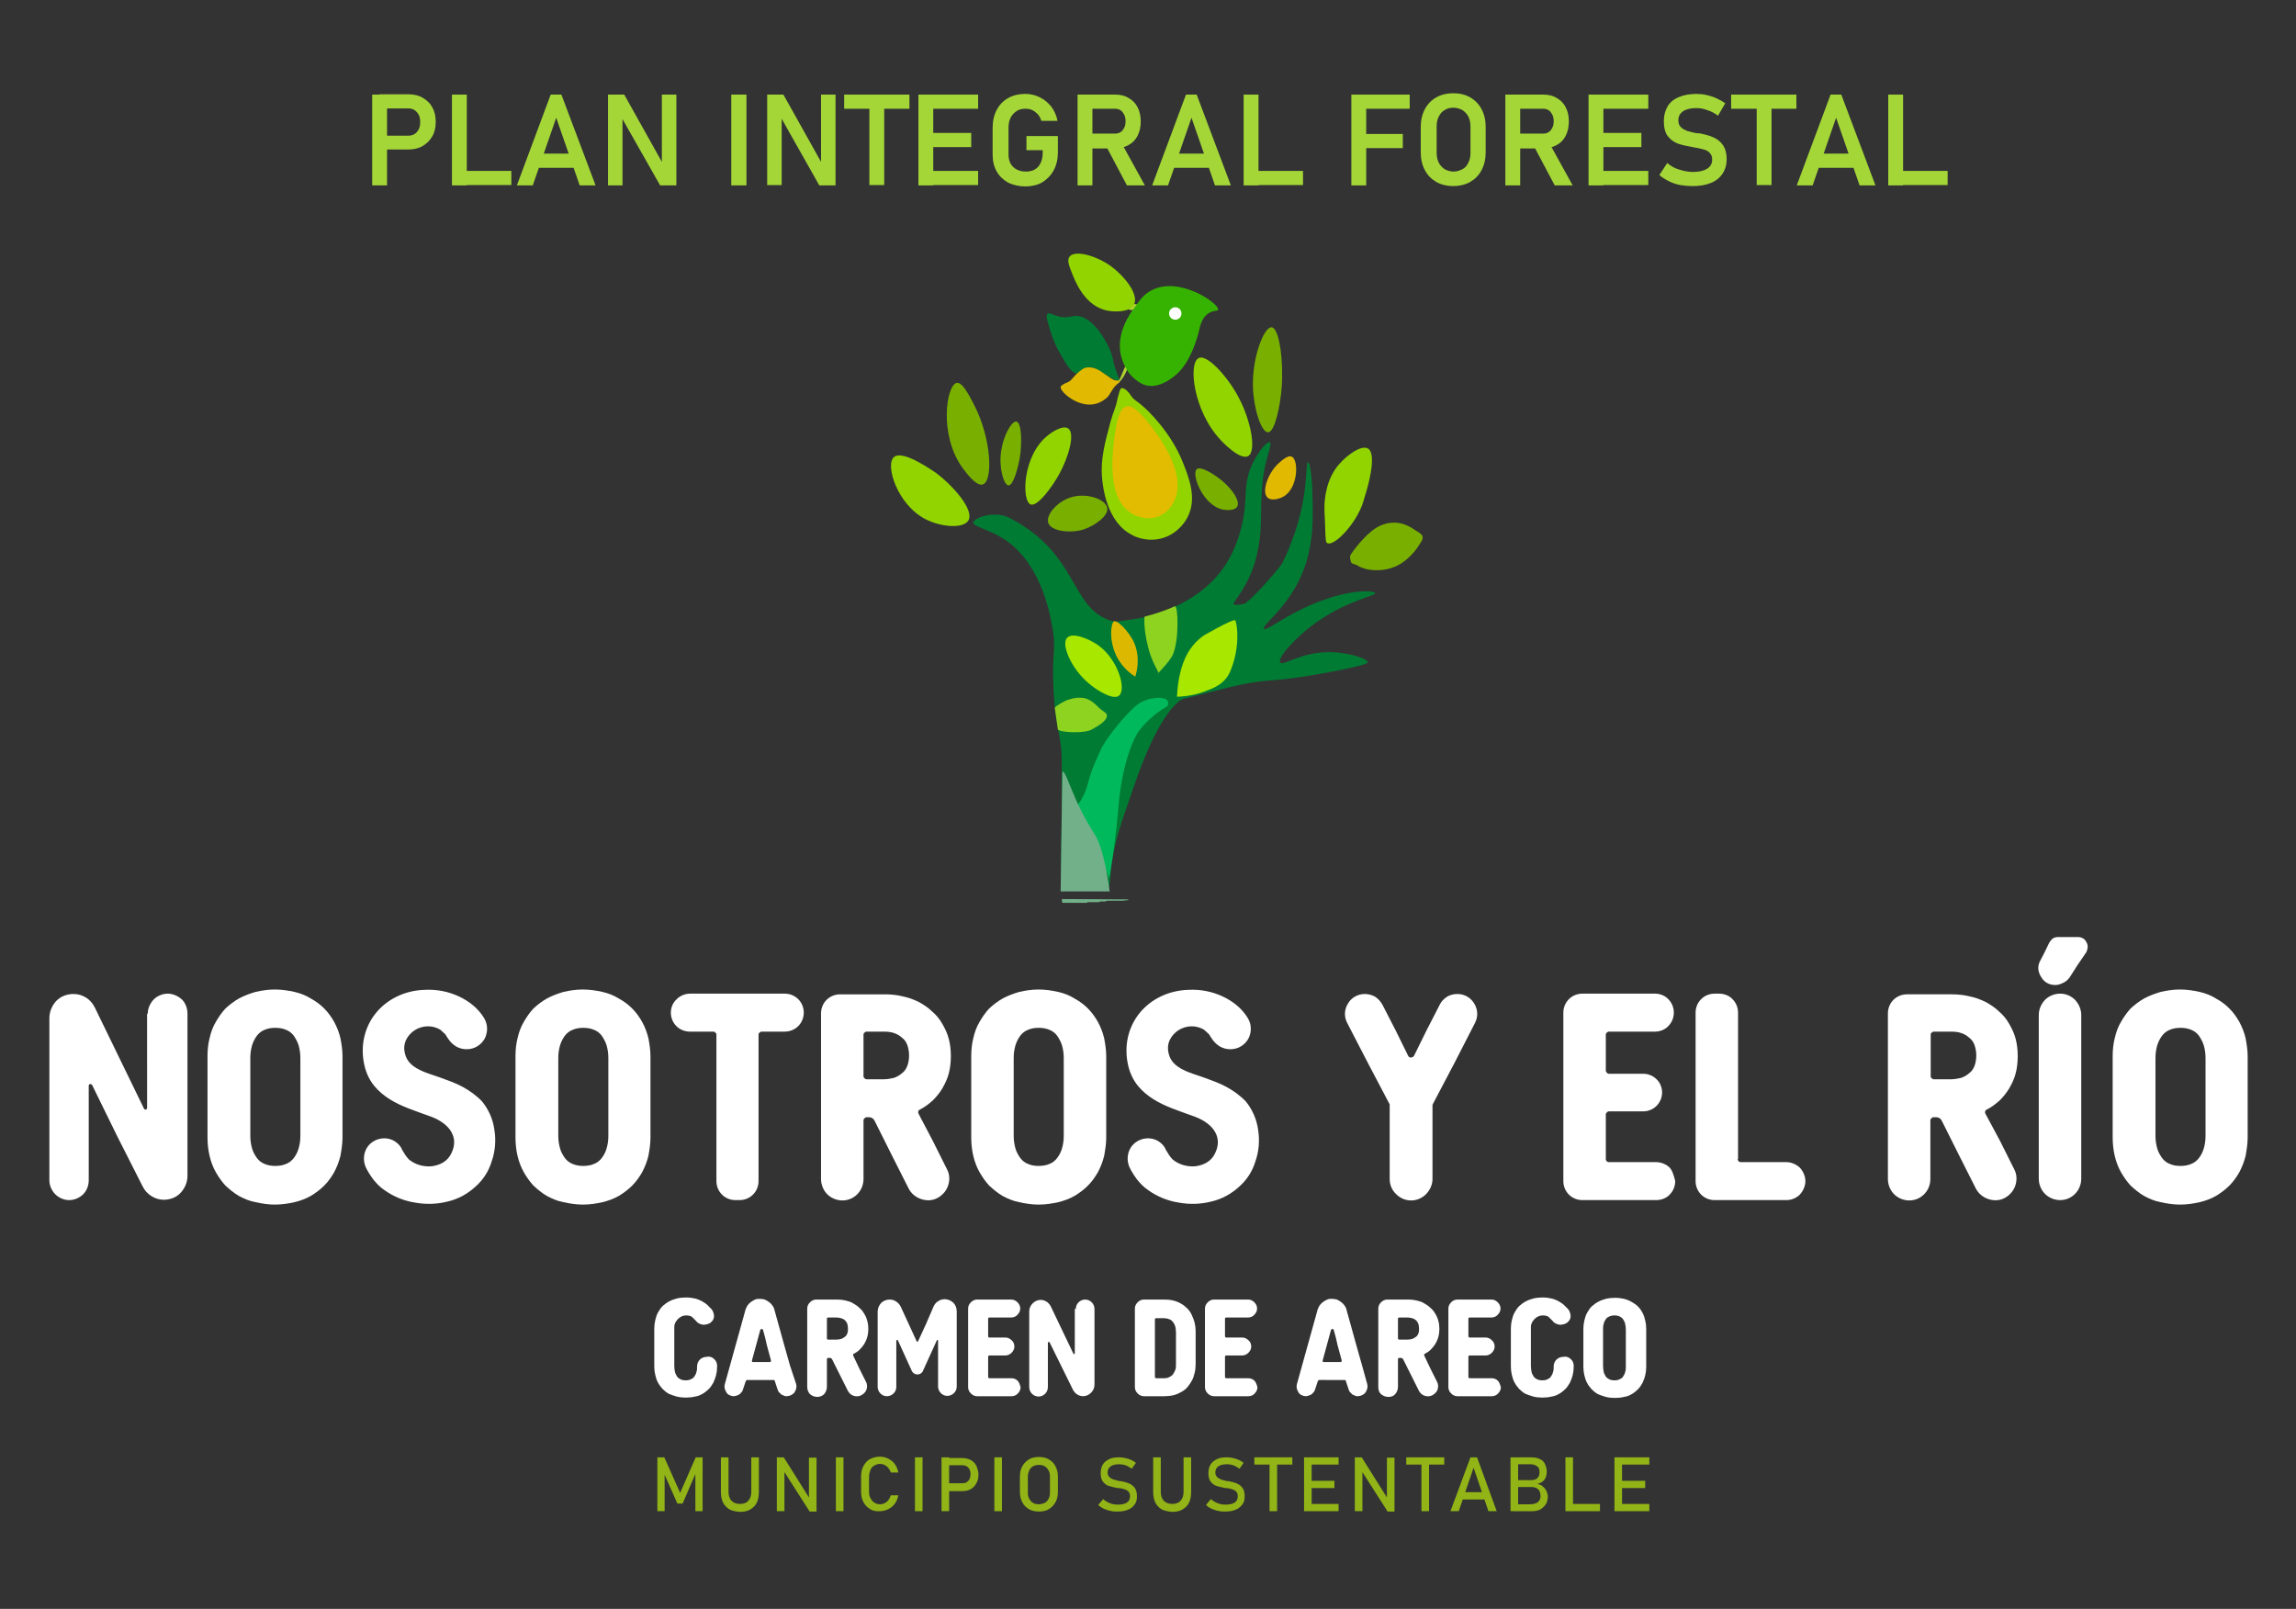 <svg xmlns="http://www.w3.org/2000/svg" xmlns:xlink="http://www.w3.org/1999/xlink" id="Capa_1" x="0px" y="0px" viewBox="0 0 665 466" style="enable-background:new 0 0 665 466;" xml:space="preserve"><rect x="0" y="0" width="665" height="466" fill="#333333" stroke="none"/> <style type="text/css"> .st0{fill:#B0D231;} .st1{fill:#36B300;} .st2{fill:#FFFFFF;} .st3{fill:#92D400;} .st4{fill:#007B33;} .st5{fill:#E0B900;} .st6{fill:#79B000;} .st7{fill:#E1BC00;} .st8{fill:#A8E700;} .st9{fill:#DCB900;} .st10{fill:#8ED31F;} .st11{fill:#00B95D;} .st12{fill:#72B08A;} .st13{fill:#A4D638;} .st14{fill:#92B416;} </style> <g> <g> <path class="st0" d="M326.1,106c0.4-0.1,0.6,0.9,0.6,0.9c-0.4-0.3-0.4,1.7-2.8,4.1c0,0-0.1-0.7,0.2-1 C324.7,109.5,325.6,106.2,326.1,106z"></path> <path class="st0" d="M327.7,88.1c0.4-0.1,2.3,0.1,2.3,0.1c-0.1-0.1-0.2,0.9-1.6,1.6c0,0-1.5,0.1-1.5-0.3 C327,89,327.3,88.3,327.7,88.1z"></path> <path class="st1" d="M352.8,89.7c0.5-1.6-11-9.8-19.1-5.7c-2.3,1.1-3.5,2.8-5.2,5.2c-1.2,1.6-5.2,7.2-3.9,13.5 c0.4,1.8,1.1,3.2,1.4,3.7c0.1,0.2,0.5,0.9,0.9,1.5c1.2,1.6,3.1,3.1,4.7,3.6c3.5,1.2,7.7-1.5,9.9-3.8c3.7-3.8,5.3-10.2,5.6-11.2 c0.5-2,0.9-4.5,3-5.8C351.5,89.8,352.7,90.2,352.8,89.7z"></path> <circle class="st2" cx="340.4" cy="90.8" r="1.8"></circle> <path class="st3" d="M328.4,88.3c1.6-2.9-2.6-8.1-6.1-10.8c-4.4-3.4-10.9-5.2-12.5-3.2c-0.8,1-0.2,2.6,0.6,4.6 c0.9,2.3,3.7,9.9,10.5,11.1C323.2,90.4,327.2,90.4,328.4,88.3z"></path> <path class="st4" d="M324.1,110.1c0.2-0.2-0.2-0.8-0.8-2.6c-0.7-2-0.9-3.2-1.1-4.1c-0.9-3.4-5.3-11.8-10.5-11.9 c-1.4,0-2.2,0.6-4.3,0.3c-2.3-0.4-3.4-1.4-4-0.9c-0.4,0.3-0.4,1.1,0.6,4.2c0.9,2.9,1.5,4.7,3.1,7.4c2,3.5,3.2,5.6,5,5.7 c0.5,0,0.9-0.8,2.5-1.4c0,0,0.3-0.1,0.5-0.2c1.4-0.5,2.9,0.5,3.7,1c0.2,0.1,0.4,0.3,0.8,0.5C321.7,109.3,323.3,110.5,324.1,110.1 C324.1,110.2,324.1,110.2,324.1,110.1z"></path> <path class="st5" d="M324.3,110.4c0.1,0.3-0.6,0.7-1.4,1.5c-0.4,0.5-0.7,1-0.9,1.3c-0.4,0.6-0.7,1.2-1.1,1.7 c-0.7,0.7-2,1.7-3.7,2.1c-5,1.2-10.4-3.7-10-5c0.1-0.2,0.3-0.4,0.8-0.7c0.8-0.5,1.1-0.4,1.8-0.9c0.3-0.2,0.5-0.4,0.9-0.9 c0.5-0.5,0.6-0.7,1-1.1c0.3-0.2,0.4-0.4,0.8-0.7c0.5-0.4,1-0.8,1.2-0.9c1.3-0.8,3.3-0.2,3.7,0c0.8,0.3,1.7,0.9,3.4,2.1 c1,0.7,1.5,1.1,2.4,1.3C323.8,110.2,324.2,110.2,324.3,110.4z"></path> <path class="st4" d="M324.2,110.3"></path> <path class="st3" d="M347.2,103.7c2.5-1.2,8.6,5.7,11.6,11.5c3.5,6.6,5.2,15.5,2.7,16.9c-2.3,1.3-7.5-4.1-8-4.7 C345.6,119,344.1,105.1,347.2,103.7z"></path> <path class="st6" d="M368.3,94.8c2.3,0.2,3.5,10.1,2.9,17.7c-0.4,4.8-1.9,12.6-3.9,12.7c-2,0.1-4.2-6.9-4.4-13 C362.6,103.6,366.1,94.6,368.3,94.8z"></path> <path class="st6" d="M412,155.3c-0.2-0.7-1.5-1.3-2.2-1.8c-2.5-1.8-5.9-3-9.9-1.3c-3.4,1.4-7.1,6.1-8.6,8.3 c-0.5,0.7-0.2,1.6,0,2.3c0.2,0.6,1.3,0.6,1.9,1c2.5,1.6,7.1,1.9,10.9,0.3c2.5-1,5.1-3.5,6.5-5.6 C411.3,157.3,412.3,156.3,412,155.3z"></path> <path class="st6" d="M346.6,135.9c1.2-1.1,5.5,1.9,6,2.3c3.5,2.4,6.9,6.8,5.7,8.6c-0.7,1.1-3,1-4.1,0.8 C348.4,146.4,345,137.4,346.6,135.9z"></path> <path class="st6" d="M294.4,122.1c1.5,0.3,1.7,6.3,0.9,10.9c-0.5,2.6-1.8,7.6-3.2,7.6c-1.4-0.1-2.9-5.3-2.1-10.1 C290.6,126.2,293,121.9,294.4,122.1z"></path> <path class="st6" d="M320.7,147.1c-0.5-2.6-6.2-4.5-10.7-3c-3.7,1.2-7.1,4.9-6.4,7.3c0.8,2.5,6.3,3.1,10.1,2 C317.1,152.3,321.1,149.4,320.7,147.1z"></path> <path class="st6" d="M284.7,140.3c-2,0.7-5.1-3.7-6-4.9c-6.8-9.5-4.6-23.9-1.6-24.5c1.6-0.3,3.5,3.4,5.1,6.5 C287.1,126.9,287.7,139.2,284.7,140.3z"></path> <path class="st3" d="M280.5,150.7c-1.4,2.5-7.9,2-12.4-0.3c-8.2-4.2-11.8-15.7-9.2-18c2.6-2.3,11.4,4.1,12.1,4.5 C276.1,140.7,282.2,147.7,280.5,150.7z"></path> <path class="st3" d="M309.4,124.1c2.1,1.5,0,8.5-2.6,13.2c-1.9,3.5-6.3,9.6-8.3,8.8c-2.7-1.1-2.3-14.3,5-20 C303.8,125.8,307.6,122.9,309.4,124.1z"></path> <path class="st3" d="M324.9,112.4c1,0,2.1,1.3,2.6,2.1c0.9,1.4,1.6,1.5,3.1,2.8c1.9,1.5,8.6,8.1,11.9,16.4 c1.9,4.7,4.3,10.8,1.4,16.2c-0.4,0.8-2.5,4.5-7,5.9c-4.4,1.4-8.3-0.4-8.9-0.8c-7.6-3.7-8.6-14.4-8.8-16.5 c-0.5-5.4,0.8-10.2,2.4-16.2c1-3.6,1.5-3.8,2.1-7C324.1,114.1,324.3,112.5,324.9,112.4z"></path> <path class="st7" d="M326.3,117.7c0.9-0.2,2.3,0,5.6,3.9c2,2.4,12.7,15.2,8,23.9c-0.3,0.6-1.7,3.2-4.7,4.2 c-3.7,1.3-7.2-0.8-7.6-1.1c-7.2-4.4-5.4-17.9-4.7-22.8C323.4,122.7,324,118.3,326.3,117.7z"></path> <path class="st5" d="M374.2,132.3c2,1,1.8,9.3-2.6,11.6c-1.3,0.7-3.5,1.2-4.5,0.2c-1.7-1.6,0-6.8,3-9.7 C370.9,133.7,373,131.6,374.2,132.3z"></path> <path class="st3" d="M383.6,146.5c0.1-1.9,0.4-7.8,4.4-12.2c2.1-2.4,6.2-5.5,8.2-4.4c2.8,1.7-0.2,11.7-0.9,13.9 c-0.5,1.8-1,3.4-2.1,5.3c-2.6,4.8-7.2,9.1-8.8,8.2c-0.4-0.2-0.5-0.7-0.6-5.1C383.6,148.7,383.6,147,383.6,146.5z"></path> <path class="st4" d="M281.9,151.3c0.2-1.3,6.2-3.6,10.7-1.2c19.8,10.4,17.2,25.6,28.9,29.6c1.7,0.6,3.3,0.1,6.5-0.3 c2.7-0.4,7.4-1.2,12.6-3.8c2.8-1.4,10.2-5,14.9-12.9c4.1-6.8,5-14.5,5.1-16.5c0.3-3.8,0-7.5,2.3-12.2c1.6-3.2,4.1-6.3,4.9-5.9 c0.9,0.4-1.4,4.5-2.1,11.3c-1,9.5,0.4,13.4-2,22.6c-1.9,7.1-5.6,11.3-6.4,12.7c-0.4,0.8,2.2,0.4,3,0.2c1.7-0.5,10.4-10.4,11.2-12 c8.4-17.3,6.2-29,7.4-29c0.5,0,1.1,4,1.2,8.9c0.2,6.6,0.5,14.7-2.7,22.7c-4.2,10.6-12.2,15.7-11.3,16.6c0.7,0.8,5.9-3.8,14.8-7.4 c10.3-4.2,17.2-3.7,17.4-2.9c0.2,0.8-7.8,2-16.8,8.3c-6.7,4.7-11.6,10.6-10.7,11.8c0.8,1.1,5.5-2.8,13.5-3 c5.5-0.2,12.2,1.9,11.8,3c-0.4,1-18.4,4.4-26,5c-9,0.7-10.3,1.2-27.3,5.5c-1.2,0.3-6.8,3.8-13.8,23.7c-3.8,10.9-4.2,12.2-4.5,13.3 c-1.2,3.6-2.4,9.2-2.7,11.5c0,0.2-0.2,6.8-1.2,6.8c-0.4,0-12.6-0.3-12.6-0.3c-1.4,0-0.2-14.9-0.5-38.1c-0.1-5.7-1.8-9-2.3-18.3 c-0.7-11.9,0.7-12.5-0.2-18c-0.6-3.9-3-19.7-14.4-27C286.3,153.3,281.7,152.5,281.9,151.3z"></path> <path class="st8" d="M309.1,184.7c1.5-1.6,6.1,0.2,9,2.2c5.8,4.2,8.2,12.8,6,14.6c-1.7,1.4-6.5-1.6-8.8-3.6 C310.3,193.7,307.2,186.6,309.1,184.7z"></path> <path class="st8" d="M340.9,201.8c0,0,4.2,0,8.2-1.6c1.5-0.6,5.5-1.7,7.2-5.7c2.8-6.6,2.2-13.1,1.5-14.8c-0.3-0.8-10.5,5.1-9,4.3 c0.7-0.4-2,0.9-4.2,4.2C344.1,189,341.3,192.9,340.9,201.8z"></path> <path class="st9" d="M328.8,196c-1.4-0.9-3.4-2.5-4.9-5c-2.5-4.2-2.4-9.2-1.5-10.8c0.7-1.3,4.6,2.6,6.1,6 C330.3,190.4,329.3,194.5,328.8,196z"></path> <path class="st10" d="M320.6,207.3c0-1-1.2-1.1-2.7-2.7c-2.6-2.7-4.6-2.5-5-2.5c-1.6-0.1-2.9,0.4-3.9,0.7 c-0.6,0.2-3.3,1.7-3.5,2.2l0.9,6.3c0.7,0.9,7.8,1.2,9.8,0C317,210.8,320.6,209.1,320.6,207.3z"></path> <path class="st10" d="M335.6,195c-1.2,0.8,2.9-2.8,4.1-5.4c1.9-4.3,1.5-14.4,0.6-14c-4.5,2-8.8,3-8.8,3s-0.4,3.2,1,8.7 C333.4,191.3,335.7,194.9,335.6,195z"></path> <path class="st11" d="M338.1,202.9c-0.6-1.2-5.4-1.1-8.4,1c-2.9,2-9.6,10.1-11,13.5c-1.7,3.9-2.4,5-3.7,9.9 c-1.3,4.7-3.7,6.7-3.7,6.7c1.8,4.3,9.8,18.4,9.8,20.2c0.1,2,2-10.4,2.9-21c0.8-10.4,4-19.9,6.8-22.6c0,0,3-3.7,7.1-5.9 C338.4,204.4,338.5,203.5,338.1,202.9z"></path> <path class="st12" d="M321.4,258.2h-14.2l0.5-34.7c1.3-0.2,2.7,7.9,9.5,18.4C320,246.4,321.4,258.2,321.4,258.2z"></path> <path class="st12" d="M307.6,260.4l19.2,0.1v0.2l-1.7,0.2l-4.7,0v0.2h-1.9l0,0.2l-3.6,0l0,0.2l-7.1,0 C307.6,261.5,307.5,260.5,307.6,260.4z"></path> </g> <g> <path class="st2" d="M42.8,293.6c0-1.6,0.7-3,1.7-4.1c1-1,2.5-1.7,4.1-1.7c1.5,0,3,0.7,4.1,1.7c1,1,1.6,2.5,1.6,4.1v23.5v23.5 c0,1.9-0.8,3.6-2,4.9c-1.2,1.3-3,2-4.9,2c-1.3,0-2.5-0.4-3.6-1.1s-1.9-1.6-2.5-2.8L33.9,329l-7.2-14.7c-0.2-0.3-0.3-0.3-0.6-0.3 c-0.2,0-0.4,0.2-0.4,0.4v13.8v13.7c0,1.5-0.6,3-1.6,4c-1,1-2.5,1.7-4.1,1.7c-1.5,0-3-0.7-4-1.7c-1-1-1.7-2.5-1.7-4v-23.5v-23.5 c0-1.9,0.8-3.7,2-5c1.3-1.3,3-2,5-2c1.4,0,2.6,0.4,3.7,1.1c1.1,0.7,1.9,1.7,2.5,2.9l7.1,14.6l7.1,14.6c0.1,0.2,0.3,0.3,0.5,0.3 c0.3-0.1,0.4-0.3,0.4-0.5v-13.6V293.6z"></path> <path class="st2" d="M98.6,300.7c0.3,1.6,0.6,3.4,0.6,5.2v11.8v11.8c0,1.9-0.3,3.6-0.6,5.3c-0.4,1.6-1,3.2-1.8,4.7 c-0.8,1.4-1.7,2.7-2.9,3.9c-1.1,1.1-2.4,2.1-3.9,3c-1.4,0.8-3,1.4-4.7,1.8c-1.8,0.4-3.6,0.7-5.7,0.7c-1.9,0-3.8-0.3-5.6-0.7 c-1.7-0.3-3.3-1-4.8-1.8c-1.4-0.8-2.7-1.9-3.9-3c-1.1-1.2-2-2.5-2.8-3.9c-0.8-1.4-1.4-3-1.8-4.7c-0.4-1.7-0.6-3.5-0.6-5.3v-11.8 v-11.8c0-1.9,0.2-3.6,0.6-5.2c0.4-1.7,0.9-3.2,1.8-4.7c0.8-1.4,1.7-2.7,2.8-3.9c1.2-1.1,2.5-2.1,3.9-2.9c1.5-0.8,3.1-1.4,4.8-1.9 c1.8-0.4,3.6-0.7,5.6-0.7c2,0,3.9,0.3,5.7,0.7c1.7,0.4,3.3,1,4.7,1.9c1.5,0.8,2.8,1.8,3.9,2.9c1.2,1.2,2.1,2.5,2.9,3.9 C97.6,297.5,98.2,299,98.6,300.7z M72.5,317.7V329c0,1.4,0.2,2.5,0.5,3.6c0.3,1.1,0.8,1.9,1.4,2.8c0.6,0.8,1.4,1.4,2.2,1.7 c0.9,0.4,1.9,0.6,3.1,0.6c1.3,0,2.3-0.2,3.2-0.6c0.8-0.3,1.6-0.9,2.2-1.7c0.6-0.8,1.1-1.7,1.4-2.8c0.3-1,0.5-2.2,0.5-3.6v-11.3 v-11.3c0-1.4-0.2-2.5-0.5-3.6c-0.3-1-0.8-1.9-1.4-2.8c-0.6-0.8-1.4-1.4-2.2-1.7c-0.9-0.4-1.9-0.6-3.2-0.6c-1.2,0-2.2,0.2-3.1,0.6 c-0.8,0.3-1.6,0.9-2.2,1.7c-0.6,0.8-1.1,1.8-1.4,2.8c-0.3,1.1-0.5,2.2-0.5,3.6V317.7z"></path> <path class="st2" d="M143.2,327.3c0.5,3.1,0.2,6.3-0.8,9.1c-0.9,3-2.6,5.5-4.8,7.4c-2.2,2-4.9,3.5-7.9,4.2 c-3.1,0.8-6.4,0.9-9.6,0.3c-3.2-0.5-6.3-1.8-8.9-3.7c-1.2-0.8-2.2-1.9-3.1-3c-0.8-1.1-1.6-2.3-2.2-3.6c-0.8-1.9-0.6-4,0.4-5.6 c1-1.6,2.9-2.7,5-2.7c1.1,0,2.2,0.3,3.1,0.9s1.7,1.4,2.1,2.5c0.3,0.4,0.5,0.8,0.8,1.3c0.3,0.5,0.7,0.9,1.1,1.4 c1.8,1.5,4.2,2.2,6.6,2c2.4-0.3,4.6-1.4,5.7-3.7c1.4-2.8,0.9-5.1-0.4-6.9c-1.4-1.9-3.7-3.2-6.1-4c-3.8-1.4-8-2.7-11.3-4.8 c-3.5-2.2-6.2-5.1-7.3-9.6c-1.4-5.8,0-11.3,3.2-15.3c3.2-4,8.3-6.6,14.1-6.8c3.6-0.2,7,0.5,10,1.9c3,1.4,5.5,3.4,7.2,6.1 c1.3,2,1.2,4.3,0.3,6.1c-1,1.8-2.9,3.1-5.2,3.1h-0.1c-1.1,0-2.1-0.3-3-0.8c-0.8-0.5-1.6-1.2-2.2-2.1c-0.3-0.4-0.6-0.9-0.9-1.4 c-0.4-0.4-0.9-0.8-1.4-1.3c-2.4-1.5-5.3-1.3-7.5,0.1c-2.1,1.4-3.6,3.8-2.8,6.8c0.5,2.2,2.1,3.6,4.1,4.6c1.9,1,4.2,1.6,6.1,2.3 c2.2,0.8,4.5,1.6,6.5,2.7s4,2.5,5.6,4.2C141.5,321.3,142.8,324.2,143.2,327.3z"></path> <path class="st2" d="M187.8,300.7c0.3,1.6,0.6,3.4,0.6,5.2v11.8v11.8c0,1.9-0.3,3.6-0.6,5.3c-0.4,1.6-1,3.2-1.8,4.7 c-0.8,1.4-1.7,2.7-2.9,3.9c-1.1,1.1-2.4,2.1-3.9,3c-1.4,0.8-3,1.4-4.7,1.8c-1.8,0.4-3.6,0.7-5.7,0.7c-1.9,0-3.8-0.3-5.6-0.7 c-1.7-0.3-3.3-1-4.8-1.8c-1.4-0.8-2.7-1.9-3.9-3c-1.1-1.2-2-2.5-2.8-3.9c-0.8-1.4-1.4-3-1.8-4.7c-0.4-1.7-0.6-3.5-0.6-5.3v-11.8 v-11.8c0-1.9,0.2-3.6,0.6-5.2c0.4-1.7,0.9-3.2,1.8-4.7c0.8-1.4,1.7-2.7,2.8-3.9c1.2-1.1,2.5-2.1,3.9-2.9c1.5-0.8,3.1-1.4,4.8-1.9 c1.8-0.4,3.6-0.7,5.6-0.7c2,0,3.9,0.3,5.7,0.7c1.7,0.4,3.3,1,4.7,1.9c1.5,0.8,2.8,1.8,3.9,2.9c1.2,1.2,2.1,2.5,2.9,3.9 C186.8,297.5,187.4,299,187.8,300.7z M161.7,317.7V329c0,1.4,0.2,2.5,0.5,3.6c0.3,1.1,0.8,1.9,1.4,2.8c0.6,0.8,1.4,1.4,2.2,1.7 c0.9,0.4,1.9,0.6,3.1,0.6c1.3,0,2.3-0.2,3.2-0.6c0.8-0.3,1.6-0.9,2.2-1.7c0.6-0.8,1.1-1.7,1.4-2.8c0.3-1,0.5-2.2,0.5-3.6v-11.3 v-11.3c0-1.4-0.2-2.5-0.5-3.6c-0.3-1-0.8-1.9-1.4-2.8c-0.6-0.8-1.4-1.4-2.2-1.7c-0.9-0.4-1.9-0.6-3.2-0.6c-1.2,0-2.2,0.2-3.1,0.6 c-0.8,0.3-1.6,0.9-2.2,1.7c-0.6,0.8-1.1,1.8-1.4,2.8c-0.3,1.1-0.5,2.2-0.5,3.6V317.7z"></path> <path class="st2" d="M196,289.4c1-1,2.4-1.6,3.9-1.6h13.7h13.7c1.5,0,2.9,0.6,3.9,1.6c1,1,1.6,2.4,1.6,3.9c0,1.5-0.6,2.9-1.6,3.9 c-1,1-2.4,1.6-3.9,1.6H224h-3.4c-0.3,0-0.4,0.1-0.6,0.3c-0.2,0.1-0.3,0.3-0.3,0.6v21.2v21.2c0,1.5-0.6,2.9-1.6,3.9 c-1,1-2.4,1.6-3.9,1.6h-0.7H213c-1.5,0-2.9-0.6-3.9-1.6c-1-1-1.6-2.4-1.6-3.9v-21.2v-21.2c0-0.3-0.1-0.5-0.3-0.6 c-0.2-0.2-0.3-0.3-0.6-0.3h-3.4h-3.4c-1.5,0-2.9-0.6-3.9-1.6c-1-1-1.6-2.4-1.6-3.9C194.3,291.8,194.9,290.4,196,289.4z"></path> <path class="st2" d="M270.2,330.5l4.1,8.2c0.8,1.5,0.8,3.2,0.3,4.7c-0.5,1.5-1.6,2.8-3.1,3.6s-3.2,0.8-4.7,0.3 c-1.5-0.5-2.8-1.5-3.6-3l-5-9.9l-4.9-9.8c-0.2-0.3-0.3-0.5-0.6-0.7c-0.3-0.2-0.6-0.3-0.9-0.3h-0.4H251c-0.3,0-0.4,0.1-0.6,0.3 c-0.2,0.2-0.3,0.3-0.3,0.6v8.5v8.5c0,1.7-0.7,3.3-1.8,4.4c-1.1,1.1-2.6,1.8-4.3,1.8s-3.3-0.7-4.4-1.8c-1.1-1.1-1.8-2.7-1.8-4.4 v-24v-24c0-1.5,0.6-2.9,1.6-3.9c1-1,2.4-1.6,3.9-1.6h6.6h6.5c1.8,0,3.5,0.2,5.1,0.6c1.6,0.3,3.1,0.9,4.6,1.6 c1.4,0.8,2.7,1.6,3.8,2.7c1.2,1,2.2,2.2,3,3.6c0.8,1.4,1.5,2.8,1.9,4.4c0.4,1.5,0.6,3.2,0.6,5c0,1.8-0.2,3.5-0.6,5 c-0.4,1.6-1.1,3-1.9,4.4c-0.8,1.3-1.7,2.4-2.7,3.4c-1.1,1-2.3,1.9-3.6,2.6h-0.1l-0.1,0.1c-0.3,0.1-0.3,0.3-0.4,0.4 c-0.1,0.3-0.1,0.4,0,0.7L270.2,330.5z M250.1,305.7v6c0,0.3,0.1,0.5,0.3,0.6c0.2,0.2,0.3,0.3,0.6,0.3h2.5h2.5c1,0,2-0.2,2.9-0.4 c0.9-0.3,1.7-0.8,2.4-1.4c0.7-0.5,1.2-1.3,1.5-2.1c0.3-0.8,0.5-1.9,0.5-3c0-1.1-0.2-2.1-0.5-3c-0.3-0.8-0.8-1.6-1.5-2.1 c-0.7-0.6-1.4-1.1-2.4-1.4c-0.8-0.3-1.9-0.4-2.9-0.4h-2.5H251c-0.3,0-0.4,0.1-0.6,0.3c-0.2,0.1-0.3,0.3-0.3,0.6V305.7z"></path> <path class="st2" d="M319.8,300.7c0.3,1.6,0.6,3.4,0.6,5.2v11.8v11.8c0,1.9-0.3,3.6-0.6,5.3c-0.4,1.6-1,3.2-1.8,4.7 c-0.8,1.4-1.7,2.7-2.9,3.9c-1.1,1.1-2.4,2.1-3.9,3c-1.4,0.8-3,1.4-4.7,1.8c-1.8,0.4-3.6,0.7-5.7,0.7c-1.9,0-3.8-0.3-5.6-0.7 c-1.7-0.3-3.3-1-4.8-1.8c-1.4-0.8-2.7-1.9-3.9-3c-1.1-1.2-2-2.5-2.8-3.9c-0.8-1.4-1.4-3-1.8-4.7c-0.4-1.7-0.6-3.5-0.6-5.3v-11.8 v-11.8c0-1.9,0.2-3.6,0.6-5.2c0.4-1.7,0.9-3.2,1.8-4.7c0.8-1.4,1.7-2.7,2.8-3.9c1.2-1.1,2.5-2.1,3.9-2.9c1.5-0.8,3.1-1.4,4.8-1.9 c1.8-0.4,3.6-0.7,5.6-0.7c2,0,3.9,0.3,5.7,0.7c1.7,0.4,3.3,1,4.7,1.9c1.5,0.8,2.8,1.8,3.9,2.9c1.2,1.2,2.1,2.5,2.9,3.9 C318.8,297.5,319.4,299,319.8,300.7z M293.6,317.7V329c0,1.4,0.2,2.5,0.5,3.6c0.3,1.1,0.8,1.9,1.4,2.8c0.6,0.8,1.4,1.4,2.2,1.7 c0.9,0.4,1.9,0.6,3.1,0.6c1.3,0,2.3-0.2,3.2-0.6c0.8-0.3,1.6-0.9,2.2-1.7c0.6-0.8,1.1-1.7,1.4-2.8c0.3-1,0.5-2.2,0.5-3.6v-11.3 v-11.3c0-1.4-0.2-2.5-0.5-3.6c-0.3-1-0.8-1.9-1.4-2.8c-0.6-0.8-1.4-1.4-2.2-1.7c-0.9-0.4-1.9-0.6-3.2-0.6c-1.2,0-2.2,0.2-3.1,0.6 c-0.8,0.3-1.6,0.9-2.2,1.7c-0.6,0.8-1.1,1.8-1.4,2.8c-0.3,1.1-0.5,2.2-0.5,3.6V317.7z"></path> <path class="st2" d="M364.4,327.3c0.5,3.1,0.2,6.3-0.8,9.1c-0.9,3-2.6,5.5-4.8,7.4c-2.2,2-4.9,3.5-7.9,4.2 c-3.1,0.8-6.4,0.9-9.6,0.3c-3.2-0.5-6.3-1.8-8.9-3.7c-1.2-0.8-2.2-1.9-3.1-3c-0.8-1.1-1.6-2.3-2.2-3.6c-0.8-1.9-0.6-4,0.4-5.6 c1-1.6,2.9-2.7,5-2.7c1.1,0,2.2,0.3,3.1,0.9s1.7,1.4,2.1,2.5c0.3,0.4,0.5,0.8,0.8,1.3c0.3,0.5,0.7,0.9,1.1,1.4 c1.8,1.5,4.2,2.2,6.6,2c2.4-0.3,4.6-1.4,5.7-3.7c1.4-2.8,0.9-5.1-0.4-6.9c-1.4-1.9-3.7-3.2-6.1-4c-3.8-1.4-8-2.7-11.3-4.8 c-3.5-2.2-6.2-5.1-7.3-9.6c-1.4-5.8,0-11.3,3.2-15.3c3.2-4,8.3-6.6,14.1-6.8c3.6-0.2,7,0.5,10,1.9c3,1.4,5.5,3.4,7.2,6.1 c1.3,2,1.2,4.3,0.3,6.1c-1,1.8-2.9,3.1-5.2,3.1h-0.1c-1.1,0-2.1-0.3-3-0.8c-0.8-0.5-1.6-1.2-2.2-2.1c-0.3-0.4-0.6-0.9-0.9-1.4 c-0.4-0.4-0.9-0.8-1.4-1.3c-2.4-1.5-5.3-1.3-7.5,0.1c-2.1,1.4-3.6,3.8-2.8,6.8c0.5,2.2,2.1,3.6,4.1,4.6c1.9,1,4.2,1.6,6.1,2.3 c2.2,0.8,4.5,1.6,6.5,2.7c2,1.1,4,2.5,5.6,4.2C362.7,321.3,364,324.2,364.4,327.3z"></path> <path class="st2" d="M417,291c0.4-0.9,1.2-1.7,2.1-2.3c0.8-0.5,1.9-0.8,3-0.8c2.2,0,4,1.2,4.9,2.8c1,1.6,1.2,3.7,0.2,5.6l-6,11.7 l-6.1,11.6c-0.1,0.2-0.1,0.3-0.2,0.4c0,0.2,0,0.3,0,0.4v10.6v10.5c0,1.7-0.8,3.3-1.9,4.4c-1.1,1.1-2.6,1.8-4.3,1.8 c-1.7,0-3.2-0.7-4.3-1.8c-1.2-1.1-1.9-2.7-1.9-4.4v-10.6v-10.6c0-0.2,0-0.3,0-0.4c-0.1-0.2-0.1-0.3-0.2-0.4l-6.1-11.6l-6-11.6 c-1-1.9-0.8-4,0.2-5.6c0.9-1.6,2.7-2.8,4.9-2.8c1.1,0,2.1,0.3,3,0.8c0.9,0.6,1.6,1.4,2.1,2.3l3.8,7.4l3.7,7.5 c0.2,0.3,0.4,0.4,0.8,0.4c0.3,0,0.6-0.2,0.8-0.4l3.7-7.5L417,291z"></path> <path class="st2" d="M465.1,335.7c0,0.3,0.1,0.5,0.3,0.7c0.2,0.1,0.3,0.2,0.6,0.2h6.9h6.8c1.5,0,3,0.7,3.9,1.6 c1,1,1.6,3.9,1.6,3.9c0,1.5-0.6,2.9-1.6,3.9c-0.9,1-2.4,1.6-3.9,1.6H469h-10.7c-1.5,0-2.9-0.6-3.9-1.6c-1-1-1.6-2.4-1.6-3.9v-24.4 v-24.4c0-1.5,0.6-2.9,1.6-3.9c1-1,2.4-1.6,3.9-1.6h10.5h10.6c1.4,0,2.9,0.6,3.8,1.6c1,1,1.6,2.4,1.6,3.9c0,1.5-0.6,2.9-1.6,3.9 c-0.9,1-2.4,1.6-3.8,1.6h-6.8H466c-0.3,0-0.4,0.1-0.6,0.3c-0.2,0.1-0.3,0.3-0.3,0.6v5.2v5.2c0,0.2,0.1,0.4,0.3,0.6 c0.2,0.2,0.3,0.3,0.6,0.3h5h4.9c1.5,0,2.9,0.6,3.9,1.6c1,0.9,1.6,2.4,1.6,3.8c0,1.5-0.6,2.9-1.6,3.9c-1,1-2.4,1.6-3.9,1.6H471h-5 c-0.3,0-0.4,0.1-0.6,0.3s-0.3,0.3-0.3,0.6v6.5V335.7z"></path> <path class="st2" d="M503.3,335.7c0,0.3,0.1,0.5,0.3,0.7c0.2,0.1,0.3,0.2,0.6,0.2h6.6h6.6c1.5,0,2.9,0.7,3.9,1.6 c0.9,1,1.6,2.4,1.6,3.9c0,1.5-0.7,2.9-1.6,3.9c-1,1-2.4,1.6-3.9,1.6h-10.4h-10.4c-1.5,0-2.9-0.6-3.9-1.6c-1-1-1.6-2.4-1.6-3.9 v-24.4v-24.4c0-1.5,0.6-2.9,1.6-3.9c1-1,2.4-1.6,3.9-1.6h0.7h0.6c1.5,0,3,0.6,3.9,1.6c1,1,1.6,2.4,1.6,3.9v21.2V335.7z"></path> <path class="st2" d="M579.3,330.5l4.1,8.2c0.8,1.5,0.8,3.2,0.3,4.7c-0.5,1.5-1.6,2.8-3.1,3.6c-1.5,0.8-3.2,0.8-4.7,0.3 c-1.5-0.5-2.8-1.5-3.6-3l-5-9.9l-4.9-9.8c-0.2-0.3-0.3-0.5-0.6-0.7c-0.3-0.2-0.6-0.3-0.9-0.3h-0.4h-0.5c-0.3,0-0.4,0.1-0.6,0.3 c-0.2,0.2-0.3,0.3-0.3,0.6v8.5v8.5c0,1.7-0.7,3.3-1.8,4.4c-1.1,1.1-2.6,1.8-4.3,1.8c-1.7,0-3.3-0.7-4.4-1.8 c-1.1-1.1-1.8-2.7-1.8-4.4v-24v-24c0-1.5,0.6-2.9,1.6-3.9c1-1,2.4-1.6,3.9-1.6h6.6h6.5c1.8,0,3.5,0.2,5.1,0.6 c1.6,0.3,3.1,0.9,4.6,1.6c1.4,0.8,2.7,1.6,3.8,2.7c1.2,1,2.2,2.2,3,3.6c0.8,1.4,1.5,2.8,1.9,4.4c0.4,1.5,0.6,3.2,0.6,5 c0,1.8-0.2,3.5-0.6,5c-0.4,1.6-1.1,3-1.9,4.4c-0.8,1.3-1.7,2.4-2.7,3.4c-1.1,1-2.3,1.9-3.6,2.6h-0.1l-0.1,0.1 c-0.3,0.1-0.3,0.3-0.4,0.4c-0.1,0.3-0.1,0.4,0,0.7L579.3,330.5z M559.2,305.7v6c0,0.3,0.1,0.5,0.3,0.6c0.2,0.2,0.3,0.3,0.6,0.3 h2.5h2.5c1,0,2-0.2,2.9-0.4c0.9-0.3,1.7-0.8,2.4-1.4c0.7-0.5,1.2-1.3,1.5-2.1c0.3-0.8,0.5-1.9,0.5-3c0-1.1-0.2-2.1-0.5-3 c-0.3-0.8-0.8-1.6-1.5-2.1c-0.7-0.6-1.4-1.1-2.4-1.4c-0.8-0.3-1.9-0.4-2.9-0.4h-2.5h-2.5c-0.3,0-0.4,0.1-0.6,0.3 c-0.2,0.1-0.3,0.3-0.3,0.6V305.7z"></path> <path class="st2" d="M593.5,273.1c0.3-0.5,0.7-1,1.1-1.3c0.5-0.3,1-0.4,1.6-0.4h2.8h2.8c1.2,0,2.1,0.6,2.5,1.5 c0.5,0.8,0.5,1.9-0.1,3l-2.4,3.5l-2.3,3.6c-0.5,0.7-1.1,1.3-1.8,1.6c-0.8,0.4-1.5,0.7-2.4,0.7c-1.9,0-3.3-0.9-4.1-2.3 c-0.9-1.4-1.2-3.1-0.3-4.7l1.3-2.5L593.5,273.1z M590.5,294c0-1.7,0.7-3.2,1.8-4.4c1.1-1.1,2.7-1.8,4.4-1.8c1.7,0,3.2,0.7,4.3,1.8 c1.1,1.2,1.8,2.7,1.8,4.4v23.7v23.7c0,1.7-0.7,3.3-1.8,4.4c-1.1,1.1-2.6,1.8-4.3,1.8c-1.7,0-3.3-0.7-4.4-1.8 c-1.1-1.1-1.8-2.7-1.8-4.4v-23.7V294z"></path> <path class="st2" d="M650.4,300.7c0.3,1.6,0.6,3.4,0.6,5.2v11.8v11.8c0,1.9-0.3,3.6-0.6,5.3c-0.4,1.6-1,3.2-1.8,4.7 c-0.8,1.4-1.7,2.7-2.9,3.9c-1.1,1.1-2.4,2.1-3.9,3c-1.4,0.8-3,1.4-4.7,1.8c-1.8,0.4-3.6,0.7-5.7,0.7c-1.9,0-3.8-0.3-5.6-0.7 c-1.7-0.3-3.3-1-4.8-1.8c-1.4-0.8-2.7-1.9-3.9-3c-1.1-1.2-2-2.5-2.8-3.9c-0.8-1.4-1.4-3-1.8-4.7c-0.4-1.7-0.6-3.5-0.6-5.3v-11.8 v-11.8c0-1.9,0.2-3.6,0.6-5.2c0.4-1.7,0.9-3.2,1.8-4.7c0.8-1.4,1.7-2.7,2.8-3.9c1.2-1.1,2.5-2.1,3.9-2.9c1.5-0.8,3.1-1.4,4.8-1.9 c1.8-0.4,3.6-0.7,5.6-0.7c2,0,3.9,0.3,5.7,0.7c1.7,0.4,3.3,1,4.7,1.9c1.5,0.8,2.8,1.8,3.9,2.9c1.2,1.2,2.1,2.5,2.9,3.9 C649.4,297.5,650,299,650.4,300.7z M624.3,317.7V329c0,1.4,0.2,2.5,0.5,3.6c0.3,1.1,0.8,1.9,1.4,2.8c0.6,0.8,1.4,1.4,2.2,1.7 c0.9,0.4,1.9,0.6,3.1,0.6c1.3,0,2.3-0.2,3.2-0.6c0.8-0.3,1.6-0.9,2.2-1.7c0.6-0.8,1.1-1.7,1.4-2.8c0.3-1,0.5-2.2,0.5-3.6v-11.3 v-11.3c0-1.4-0.2-2.5-0.5-3.6c-0.3-1-0.8-1.9-1.4-2.8c-0.6-0.8-1.4-1.4-2.2-1.7c-0.9-0.4-1.9-0.6-3.2-0.6c-1.2,0-2.2,0.2-3.1,0.6 c-0.8,0.3-1.6,0.9-2.2,1.7c-0.6,0.8-1.1,1.8-1.4,2.8c-0.3,1.1-0.5,2.2-0.5,3.6V317.7z"></path> </g> <g> <g> <path class="st13" d="M107.8,27.4h4.3v26.3h-4.3V27.4z M109.9,39.3h8.4c0.7,0,1.3-0.2,1.8-0.5c0.5-0.3,0.9-0.8,1.2-1.4 c0.3-0.6,0.4-1.3,0.4-2c0-0.8-0.1-1.5-0.4-2.1c-0.3-0.6-0.7-1-1.2-1.4c-0.5-0.3-1.1-0.5-1.8-0.5h-8.4v-4.1h8.3c1.6,0,3,0.3,4.2,1 c1.2,0.7,2.2,1.6,2.8,2.8c0.7,1.2,1,2.6,1,4.2s-0.3,3-1,4.2c-0.7,1.2-1.6,2.1-2.8,2.8c-1.2,0.7-2.6,1-4.2,1h-8.3V39.3z"></path> <path class="st13" d="M130.9,27.4h4.3v26.3h-4.3V27.4z M132.9,49.5h15.2v4.1h-15.2V49.5z"></path> <path class="st13" d="M159.5,27.4h3.1l9.9,26.3h-4.6l-6.8-19.6l-6.8,19.6h-4.6L159.5,27.4z M154.3,44.5h13.8v4.1h-13.8V44.5z"></path> <path class="st13" d="M176.1,27.4h4.7l11.3,20.2l-0.4,0.5V27.4h4.2v26.3h-4.7l-11.3-19.9l0.4-0.5v20.4h-4.2V27.4z"></path> <path class="st13" d="M216.2,53.7h-4.4V27.4h4.4V53.7z"></path> <path class="st13" d="M222.2,27.4h4.7l11.3,20.2l-0.4,0.5V27.4h4.2v26.3h-4.7L226,33.7l0.4-0.5v20.4h-4.2V27.4z"></path> <path class="st13" d="M244.5,27.4h18.9v4.1h-18.9V27.4z M251.8,29.5h4.3v24.1h-4.3V29.5z"></path> <path class="st13" d="M266,27.4h4.3v26.3H266V27.4z M267.8,27.4h15.5v4.1h-15.5V27.4z M267.8,38.5h13.5v4.1h-13.5V38.5z M267.8,49.5h15.5v4.1h-15.5V49.5z"></path> <path class="st13" d="M306.4,39.2v4.9c0,2-0.4,3.7-1.2,5.2c-0.8,1.5-1.9,2.6-3.3,3.5c-1.4,0.8-3.1,1.2-4.9,1.2 c-1.9,0-3.5-0.4-5-1.1c-1.4-0.8-2.5-1.8-3.3-3.2c-0.8-1.4-1.2-3-1.2-4.9v-7.8c0-2,0.4-3.7,1.2-5.2c0.8-1.5,1.9-2.6,3.3-3.4 c1.4-0.8,3.1-1.2,4.9-1.2c1.5,0,2.9,0.3,4.3,1s2.4,1.6,3.3,2.7c0.9,1.2,1.5,2.6,1.8,4.1h-4.7c-0.2-0.7-0.5-1.3-1-1.9 c-0.5-0.5-1-0.9-1.6-1.2c-0.6-0.3-1.3-0.4-2-0.4c-1,0-1.9,0.2-2.6,0.7s-1.3,1.1-1.7,1.9c-0.4,0.8-0.6,1.8-0.6,2.9v7.8 c0,1,0.2,1.8,0.6,2.6c0.4,0.7,1,1.3,1.8,1.7c0.8,0.4,1.6,0.6,2.6,0.6c1,0,1.9-0.2,2.6-0.6c0.7-0.4,1.3-1,1.7-1.9 c0.4-0.8,0.6-1.8,0.6-2.9v-0.8h-4.7v-4.1H306.4z"></path> <path class="st13" d="M312.1,27.4h4.3v26.3h-4.3V27.4z M313.8,38.7h9.1c0.6,0,1.1-0.1,1.6-0.4c0.5-0.3,0.8-0.7,1.1-1.3 c0.3-0.5,0.4-1.2,0.4-1.9c0-0.7-0.1-1.3-0.4-1.9c-0.3-0.5-0.6-1-1.1-1.3c-0.5-0.3-1-0.4-1.6-0.4h-9.1v-4.1h9.2 c1.5,0,2.8,0.3,3.9,1c1.1,0.6,2,1.5,2.6,2.7s0.9,2.5,0.9,4.1c0,1.5-0.3,2.9-0.9,4.1s-1.5,2.1-2.6,2.7s-2.4,1-3.9,1h-9.2V38.7z M320.2,42l4.5-0.8l6.9,12.5h-5.2L320.2,42z"></path> <path class="st13" d="M343.5,27.4h3.1l9.9,26.3h-4.6l-6.8-19.6l-6.8,19.6h-4.6L343.5,27.4z M338.3,44.5h13.8v4.1h-13.8V44.5z"></path> <path class="st13" d="M360.2,27.4h4.3v26.3h-4.3V27.4z M362.2,49.5h15.2v4.1h-15.2V49.5z"></path> <path class="st13" d="M391.4,27.4h4.3v26.3h-4.3V27.4z M393.2,27.4h15.1v4.1h-15.1V27.4z M393.2,38.8h13.1v4.1h-13.1V38.8z"></path> <path class="st13" d="M416,52.7c-1.4-0.8-2.5-1.9-3.3-3.4c-0.8-1.5-1.2-3.2-1.2-5.1v-7.5c0-1.9,0.4-3.6,1.2-5.1 c0.8-1.5,1.9-2.6,3.3-3.4c1.4-0.8,3.1-1.2,4.9-1.2c1.9,0,3.5,0.4,4.9,1.2c1.4,0.8,2.5,1.9,3.3,3.4c0.8,1.5,1.2,3.2,1.2,5.1v7.5 c0,1.9-0.4,3.6-1.2,5.1c-0.8,1.5-1.9,2.6-3.3,3.4c-1.4,0.8-3.1,1.2-4.9,1.2C419.1,53.9,417.4,53.5,416,52.7z M423.6,49 c0.8-0.4,1.3-1.1,1.7-1.9c0.4-0.8,0.6-1.7,0.6-2.8v-7.7c0-1-0.2-2-0.6-2.8s-1-1.4-1.7-1.9c-0.8-0.4-1.6-0.7-2.6-0.7 c-1,0-1.9,0.2-2.6,0.7c-0.8,0.4-1.3,1.1-1.7,1.9c-0.4,0.8-0.6,1.7-0.6,2.8v7.7c0,1,0.2,2,0.6,2.8c0.4,0.8,1,1.4,1.7,1.9 c0.8,0.4,1.6,0.7,2.6,0.7C421.9,49.7,422.8,49.4,423.6,49z"></path> <path class="st13" d="M436,27.4h4.3v26.3H436V27.4z M437.8,38.7h9.1c0.6,0,1.1-0.1,1.6-0.4c0.5-0.3,0.8-0.7,1.1-1.3 c0.3-0.5,0.4-1.2,0.4-1.9c0-0.7-0.1-1.3-0.4-1.9c-0.3-0.5-0.6-1-1.1-1.3c-0.5-0.3-1-0.4-1.6-0.4h-9.1v-4.1h9.2 c1.5,0,2.8,0.3,3.9,1c1.1,0.6,2,1.5,2.6,2.7c0.6,1.2,0.9,2.5,0.9,4.1c0,1.5-0.3,2.9-0.9,4.1c-0.6,1.2-1.5,2.1-2.6,2.7 s-2.4,1-3.9,1h-9.2V38.7z M444.1,42l4.5-0.8l6.9,12.5h-5.2L444.1,42z"></path> <path class="st13" d="M460.1,27.4h4.3v26.3h-4.3V27.4z M461.9,27.4h15.5v4.1h-15.5V27.4z M461.9,38.5h13.5v4.1h-13.5V38.5z M461.9,49.5h15.5v4.1h-15.5V49.5z"></path> <path class="st13" d="M486.7,53.6c-1.2-0.2-2.3-0.6-3.3-1.1c-1-0.5-2-1.1-2.8-1.8l2.3-3.5c1,0.9,2.1,1.5,3.4,1.9 c1.3,0.4,2.6,0.7,4,0.7c1.8,0,3.1-0.3,4.1-0.9c1-0.6,1.5-1.5,1.5-2.7v0c0-0.8-0.2-1.4-0.7-1.9c-0.4-0.5-1-0.8-1.7-1 c-0.7-0.2-1.6-0.4-2.7-0.6c0,0-0.1,0-0.1,0s-0.1,0-0.1,0l-0.3-0.1c-1.8-0.3-3.2-0.6-4.3-1c-1.1-0.4-2.1-1.1-2.9-2.1 c-0.8-1-1.2-2.5-1.2-4.4v0c0-1.7,0.4-3.1,1.1-4.3c0.7-1.2,1.8-2.1,3.3-2.7c1.4-0.6,3.1-0.9,5.1-0.9c0.9,0,1.9,0.1,2.8,0.3 c0.9,0.2,1.9,0.5,2.8,0.9c0.9,0.4,1.8,0.9,2.7,1.5l-2.1,3.6c-1-0.7-2-1.3-3.1-1.6c-1-0.4-2.1-0.6-3.1-0.6c-1.7,0-3,0.3-3.9,0.9 s-1.4,1.5-1.4,2.6v0c0,0.8,0.2,1.5,0.7,2c0.5,0.5,1.1,0.8,1.8,1.1c0.7,0.2,1.7,0.5,3,0.7c0,0,0.1,0,0.1,0c0,0,0.1,0,0.1,0 c0.1,0,0.1,0,0.2,0c0.1,0,0.1,0,0.2,0c1.6,0.3,3,0.7,4.1,1.2c1.1,0.5,2,1.2,2.7,2.2s1.1,2.4,1.1,4.1v0c0,1.6-0.4,3-1.2,4.2 s-1.9,2.1-3.4,2.7c-1.5,0.6-3.2,0.9-5.3,0.9C489.1,53.9,487.9,53.8,486.7,53.6z"></path> <path class="st13" d="M501.4,27.4h18.9v4.1h-18.9V27.4z M508.8,29.5h4.3v24.1h-4.3V29.5z"></path> <path class="st13" d="M530.2,27.4h3.1l9.9,26.3h-4.6l-6.8-19.6L525,53.7h-4.6L530.2,27.4z M525,44.5h13.8v4.1H525V44.5z"></path> <path class="st13" d="M546.9,27.4h4.3v26.3h-4.3V27.4z M548.9,49.5h15.2v4.1h-15.2V49.5z"></path> </g> </g> <g> <g> <path class="st14" d="M201.5,422.1h2v15.6h-2.1V426l0.1,0.7l-3.8,8.8h-1.5l-3.8-8.6l0.1-0.9v11.7h-2.1v-15.6h2l4.6,10.3 L201.5,422.1z"></path> <path class="st14" d="M211.3,437.2c-0.8-0.5-1.4-1.1-1.9-2c-0.4-0.9-0.6-1.9-0.6-3.1v-10h2.2v10c0,1.1,0.3,2,0.9,2.6 c0.6,0.6,1.4,0.9,2.4,0.9c1.1,0,1.9-0.3,2.4-0.9c0.6-0.6,0.9-1.5,0.9-2.6v-10h2.2v10c0,1.2-0.2,2.3-0.6,3.1 c-0.4,0.9-1.1,1.5-1.9,2c-0.8,0.5-1.8,0.7-3,0.7C213.1,437.8,212.1,437.6,211.3,437.2z"></path> <path class="st14" d="M225,422.1h2l7.6,12.1l-0.3,0.3v-12.3h2.2v15.6h-2l-7.6-11.9l0.3-0.3v12.1H225V422.1z"></path> <path class="st14" d="M244.3,437.7h-2.2v-15.6h2.2V437.7z"></path> <path class="st14" d="M252,437.1c-0.8-0.5-1.5-1.2-1.9-2c-0.5-0.9-0.7-1.9-0.7-3.1v-4.3c0-1.2,0.2-2.2,0.7-3.1 c0.5-0.9,1.1-1.6,1.9-2s1.8-0.7,2.8-0.7c0.9,0,1.7,0.2,2.5,0.6c0.8,0.4,1.4,0.9,1.9,1.6c0.5,0.7,0.8,1.5,1,2.4H258 c-0.1-0.5-0.4-0.9-0.7-1.3c-0.3-0.4-0.7-0.7-1.1-0.9c-0.4-0.2-0.9-0.3-1.3-0.3c-0.6,0-1.2,0.2-1.7,0.5c-0.5,0.3-0.9,0.7-1.1,1.3 s-0.4,1.2-0.4,1.9v4.3c0,0.7,0.1,1.4,0.4,1.9s0.6,1,1.1,1.3s1,0.5,1.7,0.5c0.5,0,0.9-0.1,1.3-0.3c0.4-0.2,0.8-0.5,1.1-0.9 c0.3-0.4,0.5-0.8,0.7-1.4h2.2c-0.2,0.9-0.5,1.7-1,2.4c-0.5,0.7-1.1,1.2-1.9,1.6c-0.8,0.4-1.6,0.6-2.5,0.6 C253.8,437.8,252.8,437.6,252,437.1z"></path> <path class="st14" d="M267.2,437.7H265v-15.6h2.2V437.7z"></path> <path class="st14" d="M272.7,422.1h2.2v15.6h-2.2V422.1z M273.8,429.6h5c0.5,0,0.9-0.1,1.2-0.3s0.6-0.5,0.8-0.9 c0.2-0.4,0.3-0.9,0.3-1.4c0-0.5-0.1-1-0.3-1.4s-0.5-0.7-0.8-0.9c-0.4-0.2-0.8-0.3-1.2-0.3h-5v-2.1h4.9c0.9,0,1.7,0.2,2.5,0.6 c0.7,0.4,1.3,1,1.6,1.7s0.6,1.6,0.6,2.5c0,1-0.2,1.8-0.6,2.5s-0.9,1.3-1.6,1.7c-0.7,0.4-1.5,0.6-2.5,0.6h-4.9V429.6z"></path> <path class="st14" d="M290.2,437.7H288v-15.6h2.2V437.7z"></path> <path class="st14" d="M298,437.1c-0.8-0.5-1.5-1.1-1.9-2c-0.5-0.9-0.7-1.9-0.7-3v-4.4c0-1.1,0.2-2.2,0.7-3c0.5-0.9,1.1-1.5,1.9-2 s1.8-0.7,2.9-0.7c1.1,0,2,0.2,2.9,0.7c0.8,0.5,1.5,1.1,1.9,2c0.5,0.9,0.7,1.9,0.7,3v4.4c0,1.1-0.2,2.2-0.7,3 c-0.5,0.9-1.1,1.5-1.9,2c-0.8,0.5-1.8,0.7-2.9,0.7C299.8,437.8,298.8,437.6,298,437.1z M302.6,435.3c0.5-0.3,0.9-0.7,1.1-1.2 c0.3-0.5,0.4-1.1,0.4-1.8v-4.6c0-0.7-0.1-1.3-0.4-1.8s-0.6-0.9-1.1-1.2c-0.5-0.3-1.1-0.4-1.7-0.4c-0.6,0-1.2,0.1-1.7,0.4 c-0.5,0.3-0.9,0.7-1.1,1.2s-0.4,1.1-0.4,1.8v4.6c0,0.7,0.1,1.3,0.4,1.8c0.3,0.5,0.6,0.9,1.1,1.2c0.5,0.3,1.1,0.4,1.7,0.4 C301.5,435.7,302.1,435.5,302.6,435.3z"></path> <path class="st14" d="M321.6,437.6c-0.7-0.1-1.3-0.4-1.9-0.6c-0.6-0.3-1.1-0.6-1.6-1.1l1.4-1.7c0.6,0.5,1.2,0.9,2,1.2 c0.7,0.3,1.5,0.4,2.3,0.4c1.1,0,2-0.2,2.6-0.6c0.6-0.4,0.9-1,0.9-1.8v0c0-0.5-0.1-1-0.4-1.3c-0.3-0.3-0.6-0.6-1.1-0.7 c-0.4-0.2-1-0.3-1.7-0.4c0,0,0,0-0.1,0s0,0-0.1,0l-0.2,0c-1-0.2-1.9-0.4-2.5-0.6c-0.7-0.2-1.2-0.6-1.7-1.2 c-0.5-0.6-0.7-1.4-0.7-2.5v0c0-1,0.2-1.8,0.6-2.5s1.1-1.2,1.9-1.6c0.8-0.4,1.8-0.5,3-0.5c0.6,0,1.1,0.1,1.6,0.2 c0.5,0.1,1.1,0.3,1.6,0.5c0.5,0.2,1,0.5,1.5,0.9l-1.2,1.7c-0.6-0.4-1.2-0.8-1.8-1c-0.6-0.2-1.2-0.3-1.8-0.3 c-1.1,0-1.9,0.2-2.5,0.6s-0.9,1-0.9,1.8v0c0,0.5,0.2,1,0.5,1.3c0.3,0.3,0.7,0.5,1.1,0.7c0.5,0.1,1.1,0.3,1.9,0.5c0,0,0.1,0,0.1,0 s0.1,0,0.1,0c0,0,0.1,0,0.1,0c0,0,0.1,0,0.1,0c0.9,0.2,1.7,0.4,2.4,0.7c0.6,0.3,1.2,0.7,1.6,1.3s0.6,1.4,0.6,2.4v0 c0,1-0.2,1.8-0.7,2.4c-0.5,0.7-1.1,1.2-2,1.5c-0.9,0.4-1.9,0.5-3.1,0.5C323,437.8,322.3,437.8,321.6,437.6z"></path> <path class="st14" d="M336.5,437.2c-0.8-0.5-1.4-1.1-1.9-2c-0.4-0.9-0.6-1.9-0.6-3.1v-10h2.2v10c0,1.1,0.3,2,0.9,2.6 c0.6,0.6,1.4,0.9,2.4,0.9c1.1,0,1.9-0.3,2.4-0.9c0.6-0.6,0.9-1.5,0.9-2.6v-10h2.2v10c0,1.2-0.2,2.3-0.6,3.1 c-0.4,0.9-1.1,1.5-1.9,2c-0.8,0.5-1.8,0.7-3,0.7C338.3,437.8,337.4,437.6,336.5,437.2z"></path> <path class="st14" d="M352.8,437.6c-0.7-0.1-1.3-0.4-1.9-0.6c-0.6-0.3-1.1-0.6-1.6-1.1l1.4-1.7c0.6,0.5,1.2,0.9,2,1.2 c0.7,0.3,1.5,0.4,2.3,0.4c1.1,0,2-0.2,2.6-0.6s0.9-1,0.9-1.8v0c0-0.5-0.1-1-0.4-1.3s-0.6-0.6-1.1-0.7c-0.4-0.2-1-0.3-1.7-0.4 c0,0,0,0-0.1,0c0,0,0,0-0.1,0l-0.2,0c-1-0.2-1.9-0.4-2.5-0.6c-0.7-0.2-1.2-0.6-1.7-1.2c-0.5-0.6-0.7-1.4-0.7-2.5v0 c0-1,0.2-1.8,0.6-2.5s1.1-1.2,1.9-1.6c0.8-0.4,1.8-0.5,3-0.5c0.6,0,1.1,0.1,1.6,0.2c0.5,0.1,1.1,0.3,1.6,0.5 c0.5,0.2,1,0.5,1.5,0.9l-1.2,1.7c-0.6-0.4-1.2-0.8-1.8-1c-0.6-0.2-1.2-0.3-1.8-0.3c-1.1,0-1.9,0.2-2.5,0.6s-0.9,1-0.9,1.8v0 c0,0.5,0.2,1,0.5,1.3c0.3,0.3,0.7,0.5,1.1,0.7s1.1,0.3,1.9,0.5c0,0,0.1,0,0.1,0c0,0,0.1,0,0.1,0c0,0,0.1,0,0.1,0c0,0,0.1,0,0.1,0 c0.9,0.2,1.7,0.4,2.4,0.7c0.6,0.3,1.2,0.7,1.6,1.3c0.4,0.6,0.6,1.4,0.6,2.4v0c0,1-0.2,1.8-0.7,2.4s-1.1,1.2-2,1.5 c-0.9,0.4-1.9,0.5-3.1,0.5C354.2,437.8,353.5,437.8,352.8,437.6z"></path> <path class="st14" d="M363.3,422.1h11v2.1h-11V422.1z M367.7,423.4h2.2v14.3h-2.2V423.4z"></path> <path class="st14" d="M377.7,422.1h2.2v15.6h-2.2V422.1z M378.7,422.1h9v2.1h-9V422.1z M378.7,428.9h7.8v2.1h-7.8V428.9z M378.7,435.6h9v2.1h-9V435.6z"></path> <path class="st14" d="M392.4,422.1h2l7.6,12.1l-0.3,0.3v-12.3h2.2v15.6h-2l-7.6-11.9l0.3-0.3v12.1h-2.2V422.1z"></path> <path class="st14" d="M407.3,422.1h11v2.1h-11V422.1z M411.7,423.4h2.2v14.3h-2.2V423.4z"></path> <path class="st14" d="M425.9,422.1h1.9l5.7,15.6h-2.4l-4.3-12.6l-4.3,12.6h-2.4L425.9,422.1z M422.8,432.2h8.2v2.1h-8.2V432.2z"></path> <path class="st14" d="M437.5,422.1h2.2v15.6h-2.2V422.1z M438.8,435.7h4.2c1.1,0,1.9-0.2,2.4-0.6c0.5-0.4,0.8-1,0.8-1.8v0 c0-0.5-0.1-1-0.3-1.4s-0.5-0.7-0.9-0.9c-0.4-0.2-0.9-0.3-1.5-0.3h-4.8v-2h4.8c0.8,0,1.4-0.2,1.8-0.6s0.6-0.9,0.6-1.7 c0-0.8-0.2-1.4-0.7-1.7c-0.5-0.4-1.1-0.6-2.1-0.6h-4.5v-2h4.9c1,0,1.9,0.2,2.5,0.5c0.7,0.3,1.2,0.8,1.5,1.5 c0.3,0.6,0.5,1.4,0.5,2.3c0,0.5-0.1,1-0.3,1.5s-0.5,0.9-0.9,1.2c-0.4,0.3-1,0.6-1.6,0.7c0.6,0.1,1.2,0.3,1.6,0.7 c0.5,0.4,0.8,0.8,1.1,1.3c0.2,0.5,0.4,1.1,0.4,1.7v0c0,0.8-0.2,1.6-0.6,2.2s-0.9,1.1-1.6,1.5s-1.5,0.5-2.4,0.5h-5V435.7z"></path> <path class="st14" d="M453.4,422.1h2.2v15.6h-2.2V422.1z M454.5,435.6h8.9v2.1h-8.9V435.6z"></path> <path class="st14" d="M467.6,422.1h2.2v15.6h-2.2V422.1z M468.7,422.1h9v2.1h-9V422.1z M468.7,428.9h7.8v2.1h-7.8V428.9z M468.7,435.6h9v2.1h-9V435.6z"></path> </g> </g> <g> <path class="st2" d="M206.8,393.6c0.6,0.5,0.9,1.2,0.9,2v0.1v0.1c0,0.9-0.1,1.7-0.3,2.5c-0.2,0.8-0.5,1.5-0.8,2.2 c-0.4,0.7-0.8,1.3-1.3,1.8c-0.5,0.5-1.1,1-1.8,1.4c-0.7,0.4-1.4,0.7-2.2,0.8c-0.8,0.2-1.7,0.3-2.7,0.3c-0.9,0-1.8-0.1-2.6-0.3 c-0.8-0.2-1.5-0.5-2.3-0.8c-0.7-0.4-1.3-0.9-1.8-1.4c-0.5-0.6-1-1.2-1.3-1.8c-0.4-0.7-0.6-1.4-0.8-2.2c-0.2-0.8-0.3-1.6-0.3-2.5 v-5.5v-5.5c0-0.9,0.1-1.7,0.3-2.5c0.2-0.8,0.4-1.5,0.8-2.2c0.4-0.7,0.8-1.3,1.3-1.8c0.6-0.5,1.2-1,1.8-1.3 c0.7-0.4,1.5-0.7,2.3-0.9c0.8-0.2,1.7-0.3,2.6-0.3c1,0,1.8,0.1,2.7,0.3c0.8,0.2,1.5,0.5,2.2,0.9c0.5,0.3,1,0.6,1.4,1 c0.4,0.4,0.8,0.8,1.2,1.2c0.5,0.6,0.7,1.4,0.7,2.1c0,0.7-0.4,1.3-1,1.8c-0.6,0.4-1.3,0.6-2.1,0.6c-0.8-0.1-1.6-0.4-2.1-1.1 c-0.4-0.4-0.8-0.8-1.2-1.2c-0.5-0.3-1-0.4-1.7-0.4c-0.9,0-1.7,0.4-2.3,1c-0.6,0.6-1.1,1.4-1.1,2.3v5.7v5.7c0,0.6,0.1,1.2,0.2,1.7 c0.1,0.5,0.4,0.9,0.6,1.3c0.3,0.4,0.6,0.6,1,0.8c0.4,0.2,0.9,0.3,1.5,0.3c0.6,0,1.1-0.1,1.5-0.3c0.4-0.2,0.8-0.4,1-0.8 c0.3-0.4,0.5-0.8,0.6-1.3c0.2-0.5,0.2-1,0.2-1.6v0c0-0.8,0.3-1.5,0.8-2c0.5-0.5,1.2-0.8,2-0.8 C205.6,392.8,206.3,393.1,206.8,393.6z"></path> <path class="st2" d="M230.6,400.9c0.1,0.4,0.1,0.9,0,1.3c-0.1,0.4-0.3,0.8-0.5,1.1c-0.2,0.3-0.6,0.6-1,0.8 c-0.4,0.2-1.2,0.3-1.2,0.3c-0.3,0-0.6,0-0.9-0.2c-0.3-0.1-0.6-0.2-0.8-0.4c-0.2-0.2-0.4-0.4-0.6-0.6c-0.2-0.2-0.3-0.5-0.4-0.8 l-0.2-0.6l-0.2-0.6l-0.2-0.6l-0.2-0.6c0,0,0-0.1,0-0.1c0,0-0.1-0.1-0.1-0.1c0,0-0.1-0.1-0.1-0.1c0,0-0.1,0-0.2,0h-1.9h-1.9h-1.9 h-1.9c0,0-0.1,0-0.1,0c0,0-0.1,0-0.1,0.1c0,0-0.1,0-0.1,0.1c0,0,0,0.1-0.1,0.1l-0.2,0.6l-0.2,0.6l-0.2,0.6l-0.2,0.6 c-0.1,0.3-0.2,0.6-0.4,0.8c-0.2,0.2-0.4,0.5-0.6,0.6c-0.2,0.2-0.5,0.3-0.8,0.4c-0.3,0.1-0.6,0.2-0.9,0.2c-0.4,0-0.8-0.1-1.2-0.3 c-0.4-0.2-0.7-0.4-0.9-0.8c-0.2-0.3-0.4-0.7-0.5-1.1c-0.1-0.4-0.1-0.8,0-1.2l1.5-5.4l1.5-5.4l1.5-5.4l1.5-5.4 c0.1-0.4,0.4-0.9,0.6-1.3c0.3-0.4,0.6-0.7,1-1c0.4-0.3,0.8-0.5,1.2-0.7c0.4-0.2,0.9-0.2,1.4-0.2c0.5,0,1,0.1,1.4,0.2 c0.4,0.2,0.8,0.4,1.2,0.7c0.4,0.3,0.7,0.6,1,1c0.3,0.4,0.5,0.8,0.6,1.3l1.5,5.4l1.5,5.4l1.5,5.3L230.6,400.9z M222.9,394.5 c0,0,0.1,0,0.2,0c0,0,0.1-0.1,0.1-0.1c0,0,0.1-0.1,0.1-0.2c0,0,0-0.1,0-0.2l-0.6-2.2l-0.6-2.2l-0.5-2.2l-0.6-2.2 c0-0.1-0.1-0.2-0.2-0.2c-0.1,0-0.2-0.1-0.2-0.1c-0.1,0-0.2,0-0.2,0.1c-0.1,0-0.1,0.1-0.2,0.2l-0.6,2.2l-0.6,2.2l-0.6,2.2l-0.6,2.2 c0,0.1,0,0.2,0,0.2c0,0,0,0.1,0,0.2c0,0,0.1,0.1,0.2,0.1c0,0,0.1,0,0.2,0h1.2h1.1h1.2H222.9z"></path> <path class="st2" d="M248.9,396.4l1.9,3.8c0.4,0.7,0.4,1.5,0.2,2.2c-0.2,0.7-0.8,1.3-1.5,1.7c-0.7,0.4-1.5,0.4-2.2,0.2 c-0.7-0.2-1.3-0.7-1.7-1.4l-2.3-4.6l-2.3-4.6c-0.1-0.2-0.2-0.2-0.3-0.3c-0.1-0.1-0.3-0.1-0.4-0.1h-0.2h-0.2c-0.1,0-0.2,0-0.3,0.1 c-0.1,0.1-0.1,0.2-0.1,0.3v4v4c0,0.8-0.3,1.5-0.8,2.1c-0.5,0.5-1.2,0.8-2,0.8c-0.8,0-1.5-0.3-2.1-0.8c-0.5-0.5-0.8-1.3-0.8-2.1 v-11.3V379c0-0.7,0.3-1.3,0.8-1.8c0.5-0.5,1.1-0.8,1.8-0.8h3.1h3.1c0.8,0,1.6,0.1,2.4,0.3c0.8,0.2,1.5,0.4,2.1,0.8 c0.7,0.4,1.3,0.8,1.8,1.3c0.6,0.5,1,1,1.4,1.7c0.4,0.6,0.7,1.3,0.9,2.1c0.2,0.7,0.3,1.5,0.3,2.3s-0.1,1.6-0.3,2.3 c-0.2,0.8-0.5,1.4-0.9,2.1c-0.4,0.6-0.8,1.1-1.3,1.6c-0.5,0.5-1.1,0.9-1.7,1.2h0l0,0c-0.1,0-0.2,0.1-0.2,0.2c0,0.1,0,0.2,0,0.3 L248.9,396.4z M239.5,384.8v2.8c0,0.1,0,0.2,0.1,0.3c0.1,0.1,0.2,0.1,0.3,0.1h1.2h1.2c0.5,0,1-0.1,1.3-0.2 c0.4-0.1,0.8-0.4,1.1-0.6c0.3-0.2,0.6-0.6,0.7-1c0.2-0.4,0.2-0.9,0.2-1.4c0-0.5-0.1-1-0.2-1.4c-0.2-0.4-0.4-0.8-0.7-1 c-0.3-0.3-0.7-0.5-1.1-0.6c-0.4-0.1-0.9-0.2-1.3-0.2h-1.2h-1.2c-0.1,0-0.2,0-0.3,0.1c-0.1,0-0.1,0.2-0.1,0.3V384.8z"></path> <path class="st2" d="M270.4,378.4c0.3-0.6,0.7-1.2,1.3-1.5c0.6-0.4,1.2-0.6,1.9-0.6c1,0,1.8,0.4,2.5,1c0.6,0.6,1,1.5,1,2.5v10.9 v10.9c0,0.8-0.3,1.4-0.8,1.9c-0.5,0.5-1.2,0.8-1.9,0.8c-0.8,0-1.4-0.3-1.9-0.8c-0.5-0.5-0.8-1.2-0.8-1.9V395v-6.7 c0-0.1-0.1-0.2-0.2-0.2c-0.1,0-0.2,0-0.2,0.2l-2,4.4l-2,4.4c-0.3,0.7-1,1-1.6,1c-0.7,0-1.3-0.4-1.6-1l-2-4.4l-2-4.4 c0-0.1-0.2-0.2-0.3-0.2c-0.1,0-0.2,0.1-0.2,0.2v6.7v6.7c0,0.8-0.3,1.4-0.8,1.9c-0.5,0.5-1.2,0.8-1.9,0.8c-0.8,0-1.4-0.3-1.9-0.8 c-0.5-0.5-0.8-1.2-0.8-1.9v-10.9v-10.9c0-1,0.4-1.8,1-2.5c0.6-0.6,1.5-1,2.5-1c0.7,0,1.3,0.2,1.9,0.6c0.6,0.4,1,0.9,1.3,1.5l2.3,5 l2.3,5c0,0.1,0.1,0.1,0.2,0.1s0.1,0,0.2-0.1l2.3-5L270.4,378.4z"></path> <path class="st2" d="M286.2,398.8c0,0.1,0,0.2,0.1,0.3c0.1,0,0.2,0.1,0.3,0.1h3.2h3.2c0.7,0,1.4,0.3,1.8,0.8 c0.5,0.5,0.8,1.8,0.8,1.8c0,0.7-0.3,1.3-0.8,1.8c-0.4,0.5-1.1,0.8-1.8,0.8h-5h-5c-0.7,0-1.3-0.3-1.8-0.8c-0.5-0.5-0.8-1.1-0.8-1.8 v-11.4V379c0-0.7,0.3-1.3,0.8-1.8c0.5-0.5,1.1-0.8,1.8-0.8h4.9h5c0.7,0,1.3,0.3,1.8,0.8c0.5,0.5,0.8,1.1,0.8,1.8s-0.3,1.3-0.8,1.8 c-0.4,0.5-1.1,0.8-1.8,0.8h-3.2h-3.1c-0.1,0-0.2,0-0.3,0.1c-0.1,0-0.1,0.2-0.1,0.3v2.5v2.5c0,0.1,0,0.2,0.1,0.3 c0.1,0.1,0.2,0.1,0.3,0.1h2.3h2.3c0.7,0,1.3,0.3,1.8,0.8c0.5,0.4,0.8,1.1,0.8,1.8c0,0.7-0.3,1.3-0.8,1.8c-0.5,0.5-1.1,0.8-1.8,0.8 h-2.3h-2.3c-0.1,0-0.2,0-0.3,0.1c-0.1,0.1-0.1,0.2-0.1,0.3v3.1V398.8z"></path> <path class="st2" d="M311.6,379.1c0-0.8,0.3-1.4,0.8-1.9c0.5-0.5,1.2-0.8,1.9-0.8c0.7,0,1.4,0.3,1.9,0.8c0.5,0.5,0.8,1.2,0.8,1.9 v11v11c0,0.9-0.4,1.7-1,2.3c-0.6,0.6-1.4,1-2.3,1c-0.6,0-1.2-0.2-1.7-0.5c-0.5-0.3-0.9-0.8-1.2-1.3l-3.4-6.9l-3.4-6.9 c-0.1-0.1-0.2-0.2-0.3-0.1c-0.1,0-0.2,0.1-0.2,0.2v6.5v6.4c0,0.7-0.3,1.4-0.8,1.9c-0.5,0.5-1.2,0.8-1.9,0.8 c-0.7,0-1.4-0.3-1.9-0.8c-0.5-0.5-0.8-1.2-0.8-1.9v-11v-11c0-0.9,0.4-1.7,1-2.3c0.6-0.6,1.4-1,2.3-1c0.6,0,1.2,0.2,1.7,0.5 c0.5,0.3,0.9,0.8,1.2,1.3l3.3,6.9l3.3,6.9c0,0.1,0.2,0.1,0.2,0.1c0.1,0,0.2-0.1,0.2-0.2v-6.4V379.1z"></path> <path class="st2" d="M346,383.1c0.2,0.8,0.3,1.6,0.3,2.5v4.8v4.8c0,0.8-0.1,1.7-0.3,2.5c-0.2,0.8-0.4,1.5-0.8,2.2 c-0.4,0.7-0.8,1.3-1.3,1.9c-0.5,0.6-1.1,1-1.8,1.4c-0.7,0.4-1.4,0.7-2.2,0.9c-0.8,0.2-1.7,0.3-2.6,0.3h-3h-3 c-0.7,0-1.3-0.3-1.8-0.8c-0.5-0.5-0.8-1.1-0.8-1.8v-11.4V379c0-0.7,0.3-1.3,0.8-1.8c0.5-0.5,1.1-0.8,1.8-0.8h3h3 c0.9,0,1.8,0.1,2.6,0.3c0.8,0.2,1.5,0.5,2.2,0.9c0.7,0.4,1.3,0.9,1.8,1.4s1,1.2,1.3,1.9C345.5,381.6,345.8,382.3,346,383.1z M334.5,390.4v8.4c0,0.1,0,0.2,0.1,0.3c0.1,0,0.2,0.1,0.3,0.1h1.1h1.1c0.6,0,1.1-0.1,1.5-0.3c0.4-0.2,0.8-0.4,1.1-0.8 c0.3-0.4,0.5-0.8,0.7-1.3c0.2-0.5,0.2-1.1,0.2-1.7v-4.6v-4.6c0-0.6-0.1-1.2-0.2-1.7c-0.2-0.5-0.4-1-0.7-1.3 c-0.3-0.4-0.6-0.7-1.1-0.8c-0.4-0.2-1-0.3-1.5-0.3h-1.1h-1.1c-0.1,0-0.2,0-0.3,0.1c-0.1,0-0.1,0.2-0.1,0.3V390.4z"></path> <path class="st2" d="M354.8,398.8c0,0.1,0,0.2,0.1,0.3c0.1,0,0.2,0.1,0.3,0.1h3.2h3.2c0.7,0,1.4,0.3,1.8,0.8 c0.5,0.5,0.8,1.8,0.8,1.8c0,0.7-0.3,1.3-0.8,1.8c-0.4,0.5-1.1,0.8-1.8,0.8h-5h-5c-0.7,0-1.3-0.3-1.8-0.8c-0.5-0.5-0.8-1.1-0.8-1.8 v-11.4V379c0-0.7,0.3-1.3,0.8-1.8c0.5-0.5,1.1-0.8,1.8-0.8h4.9h5c0.7,0,1.3,0.3,1.8,0.8c0.5,0.5,0.8,1.1,0.8,1.8s-0.3,1.3-0.8,1.8 c-0.4,0.5-1.1,0.8-1.8,0.8h-3.2h-3.1c-0.1,0-0.2,0-0.3,0.1c-0.1,0-0.1,0.2-0.1,0.3v2.5v2.5c0,0.1,0,0.2,0.1,0.3 c0.1,0.1,0.2,0.1,0.3,0.1h2.3h2.3c0.7,0,1.3,0.3,1.8,0.8c0.5,0.4,0.8,1.1,0.8,1.8c0,0.7-0.3,1.3-0.8,1.8c-0.5,0.5-1.1,0.8-1.8,0.8 h-2.3h-2.3c-0.1,0-0.2,0-0.3,0.1c-0.1,0.1-0.1,0.2-0.1,0.3v3.1V398.8z"></path> <path class="st2" d="M396,400.9c0.1,0.4,0.1,0.9,0,1.3c-0.1,0.4-0.3,0.8-0.5,1.1c-0.2,0.3-0.6,0.6-1,0.8c-0.4,0.2-1.2,0.3-1.2,0.3 c-0.3,0-0.6,0-0.9-0.2c-0.3-0.1-0.6-0.2-0.8-0.4c-0.2-0.2-0.4-0.4-0.6-0.6c-0.2-0.2-0.3-0.5-0.4-0.8l-0.2-0.6l-0.2-0.6l-0.2-0.6 l-0.2-0.6c0,0,0-0.1,0-0.1c0,0-0.1-0.1-0.1-0.1c0,0-0.1-0.1-0.1-0.1c0,0-0.1,0-0.2,0h-1.9h-1.9H384h-1.9c0,0-0.1,0-0.1,0 c0,0-0.1,0-0.1,0.1c0,0-0.1,0-0.1,0.1c0,0,0,0.1-0.1,0.1l-0.2,0.6l-0.2,0.6l-0.2,0.6l-0.2,0.6c-0.1,0.3-0.2,0.6-0.4,0.8 c-0.2,0.2-0.4,0.5-0.6,0.6c-0.2,0.2-0.5,0.3-0.8,0.4c-0.3,0.1-0.6,0.2-0.9,0.2c-0.4,0-0.8-0.1-1.2-0.3c-0.4-0.2-0.7-0.4-0.9-0.8 c-0.2-0.3-0.4-0.7-0.5-1.1c-0.1-0.4-0.1-0.8,0-1.2l1.5-5.4l1.5-5.4l1.5-5.4l1.5-5.4c0.1-0.4,0.4-0.9,0.6-1.3c0.3-0.4,0.6-0.7,1-1 c0.4-0.3,0.8-0.5,1.2-0.7s0.9-0.2,1.4-0.2c0.5,0,1,0.1,1.4,0.2c0.4,0.2,0.8,0.4,1.2,0.7c0.4,0.3,0.7,0.6,1,1 c0.3,0.4,0.5,0.8,0.6,1.3l1.5,5.4l1.5,5.4l1.5,5.3L396,400.9z M388.2,394.5c0,0,0.1,0,0.2,0c0,0,0.1-0.1,0.1-0.1 c0,0,0.1-0.1,0.1-0.2c0,0,0-0.1,0-0.2l-0.6-2.2l-0.6-2.2l-0.5-2.2l-0.6-2.2c0-0.1-0.1-0.2-0.2-0.2c-0.1,0-0.2-0.1-0.2-0.1 c-0.1,0-0.2,0-0.2,0.1c-0.1,0-0.1,0.1-0.2,0.2l-0.6,2.2l-0.6,2.2l-0.6,2.2l-0.6,2.2c0,0.1,0,0.2,0,0.2c0,0,0,0.1,0,0.2 c0,0,0.1,0.1,0.2,0.1c0,0,0.1,0,0.2,0h1.2h1.1h1.2H388.2z"></path> <path class="st2" d="M414.3,396.4l1.9,3.8c0.4,0.7,0.4,1.5,0.2,2.2c-0.2,0.7-0.8,1.3-1.5,1.7c-0.7,0.4-1.5,0.4-2.2,0.2 c-0.7-0.2-1.3-0.7-1.7-1.4l-2.3-4.6l-2.3-4.6c-0.1-0.2-0.2-0.2-0.3-0.3c-0.1-0.1-0.3-0.1-0.4-0.1h-0.2h-0.2c-0.1,0-0.2,0-0.3,0.1 c-0.1,0.1-0.1,0.2-0.1,0.3v4v4c0,0.8-0.3,1.5-0.8,2.1s-1.2,0.8-2,0.8c-0.8,0-1.5-0.3-2.1-0.8s-0.8-1.3-0.8-2.1v-11.3V379 c0-0.7,0.3-1.3,0.8-1.8c0.5-0.5,1.1-0.8,1.8-0.8h3.1h3.1c0.8,0,1.6,0.1,2.4,0.3c0.8,0.2,1.5,0.4,2.1,0.8c0.7,0.4,1.3,0.8,1.8,1.3 c0.6,0.5,1,1,1.4,1.7c0.4,0.6,0.7,1.3,0.9,2.1c0.2,0.7,0.3,1.5,0.3,2.3s-0.1,1.6-0.3,2.3c-0.2,0.8-0.5,1.4-0.9,2.1 c-0.4,0.6-0.8,1.1-1.3,1.6c-0.5,0.5-1.1,0.9-1.7,1.2h0l0,0c-0.1,0-0.2,0.1-0.2,0.2c0,0.1,0,0.2,0,0.3L414.3,396.4z M404.9,384.8 v2.8c0,0.1,0,0.2,0.1,0.3c0.1,0.1,0.2,0.1,0.3,0.1h1.2h1.2c0.5,0,1-0.1,1.3-0.2c0.4-0.1,0.8-0.4,1.1-0.6c0.3-0.2,0.6-0.6,0.7-1 c0.2-0.4,0.2-0.9,0.2-1.4c0-0.5-0.1-1-0.2-1.4c-0.2-0.4-0.4-0.8-0.7-1c-0.3-0.3-0.7-0.5-1.1-0.6c-0.4-0.1-0.9-0.2-1.3-0.2h-1.2 h-1.2c-0.1,0-0.2,0-0.3,0.1c-0.1,0-0.1,0.2-0.1,0.3V384.8z"></path> <path class="st2" d="M425.3,398.8c0,0.1,0,0.2,0.1,0.3c0.1,0,0.2,0.1,0.3,0.1h3.2h3.2c0.7,0,1.4,0.3,1.8,0.8 c0.5,0.5,0.8,1.8,0.8,1.8c0,0.7-0.3,1.3-0.8,1.8c-0.4,0.5-1.1,0.8-1.8,0.8h-5h-5c-0.7,0-1.3-0.3-1.8-0.8c-0.5-0.5-0.8-1.1-0.8-1.8 v-11.4V379c0-0.7,0.3-1.3,0.8-1.8c0.5-0.5,1.1-0.8,1.8-0.8h4.9h5c0.7,0,1.3,0.3,1.8,0.8c0.5,0.5,0.8,1.1,0.8,1.8s-0.3,1.3-0.8,1.8 c-0.4,0.5-1.1,0.8-1.8,0.8h-3.2h-3.1c-0.1,0-0.2,0-0.3,0.1c-0.1,0-0.1,0.2-0.1,0.3v2.5v2.5c0,0.1,0,0.2,0.1,0.3 c0.1,0.1,0.2,0.1,0.3,0.1h2.3h2.3c0.7,0,1.3,0.3,1.8,0.8c0.5,0.4,0.8,1.1,0.8,1.8c0,0.7-0.3,1.3-0.8,1.8c-0.5,0.5-1.1,0.8-1.8,0.8 H428h-2.3c-0.1,0-0.2,0-0.3,0.1c-0.1,0.1-0.1,0.2-0.1,0.3v3.1V398.8z"></path> <path class="st2" d="M454.9,393.6c0.6,0.5,0.9,1.2,0.9,2v0.1v0.1c0,0.9-0.1,1.7-0.3,2.5c-0.2,0.8-0.5,1.5-0.8,2.2 c-0.4,0.7-0.8,1.3-1.3,1.8c-0.5,0.5-1.1,1-1.8,1.4c-0.7,0.4-1.4,0.7-2.2,0.8c-0.8,0.2-1.7,0.3-2.7,0.3c-0.9,0-1.8-0.1-2.6-0.3 c-0.8-0.2-1.5-0.5-2.3-0.8c-0.7-0.4-1.3-0.9-1.8-1.4c-0.5-0.6-1-1.2-1.3-1.8c-0.4-0.7-0.6-1.4-0.8-2.2c-0.2-0.8-0.3-1.6-0.3-2.5 v-5.5v-5.5c0-0.9,0.1-1.7,0.3-2.5c0.2-0.8,0.4-1.5,0.8-2.2c0.4-0.7,0.8-1.3,1.3-1.8c0.6-0.5,1.2-1,1.8-1.3 c0.7-0.4,1.5-0.7,2.3-0.9c0.8-0.2,1.7-0.3,2.6-0.3c1,0,1.8,0.1,2.7,0.3c0.8,0.2,1.5,0.5,2.2,0.9c0.5,0.3,1,0.6,1.4,1 c0.4,0.4,0.8,0.8,1.2,1.2c0.5,0.6,0.7,1.4,0.7,2.1c0,0.7-0.4,1.3-1,1.8c-0.6,0.4-1.3,0.6-2.1,0.6c-0.8-0.1-1.6-0.4-2.1-1.1 c-0.4-0.4-0.8-0.8-1.2-1.2c-0.5-0.3-1-0.4-1.7-0.4c-0.9,0-1.7,0.4-2.3,1c-0.6,0.6-1.1,1.4-1.1,2.3v5.7v5.7c0,0.6,0.1,1.2,0.2,1.7 c0.1,0.5,0.4,0.9,0.6,1.3c0.3,0.4,0.6,0.6,1,0.8c0.4,0.2,0.9,0.3,1.5,0.3c0.6,0,1.1-0.1,1.5-0.3c0.4-0.2,0.8-0.4,1-0.8 c0.3-0.4,0.5-0.8,0.6-1.3c0.2-0.5,0.2-1,0.2-1.6v0c0-0.8,0.3-1.5,0.8-2c0.5-0.5,1.2-0.8,2-0.8 C453.6,392.8,454.4,393.1,454.9,393.6z"></path> <path class="st2" d="M476.5,382.4c0.2,0.8,0.3,1.6,0.3,2.5v5.5v5.5c0,0.9-0.1,1.7-0.3,2.5c-0.2,0.8-0.5,1.5-0.8,2.2 c-0.4,0.7-0.8,1.3-1.3,1.8c-0.5,0.5-1.1,1-1.8,1.4c-0.7,0.4-1.4,0.7-2.2,0.8c-0.8,0.2-1.7,0.3-2.7,0.3c-0.9,0-1.8-0.1-2.6-0.3 c-0.8-0.2-1.5-0.5-2.3-0.8c-0.7-0.4-1.3-0.9-1.8-1.4c-0.5-0.6-1-1.2-1.3-1.8c-0.4-0.7-0.6-1.4-0.8-2.2c-0.2-0.8-0.3-1.6-0.3-2.5 v-5.5v-5.5c0-0.9,0.1-1.7,0.3-2.5c0.2-0.8,0.4-1.5,0.8-2.2c0.4-0.7,0.8-1.3,1.3-1.8c0.6-0.5,1.2-1,1.8-1.3 c0.7-0.4,1.5-0.7,2.3-0.9c0.8-0.2,1.7-0.3,2.6-0.3c1,0,1.8,0.1,2.7,0.3c0.8,0.2,1.5,0.5,2.2,0.9c0.7,0.4,1.3,0.8,1.8,1.3 c0.6,0.6,1,1.2,1.3,1.8C476.1,380.9,476.3,381.6,476.5,382.4z M464.3,390.4v5.3c0,0.6,0.1,1.2,0.2,1.7c0.1,0.5,0.4,0.9,0.6,1.3 c0.3,0.4,0.6,0.6,1,0.8c0.4,0.2,0.9,0.3,1.5,0.3c0.6,0,1.1-0.1,1.5-0.3c0.4-0.2,0.8-0.4,1-0.8c0.3-0.4,0.5-0.8,0.6-1.3 c0.2-0.5,0.2-1,0.2-1.7v-5.3v-5.3c0-0.6-0.1-1.2-0.2-1.7c-0.1-0.5-0.4-0.9-0.6-1.3c-0.3-0.4-0.6-0.6-1-0.8 c-0.4-0.2-0.9-0.3-1.5-0.3c-0.6,0-1,0.1-1.5,0.3c-0.4,0.2-0.8,0.4-1,0.8c-0.3,0.4-0.5,0.8-0.6,1.3c-0.2,0.5-0.2,1-0.2,1.7V390.4z"></path> </g> </g> </svg>